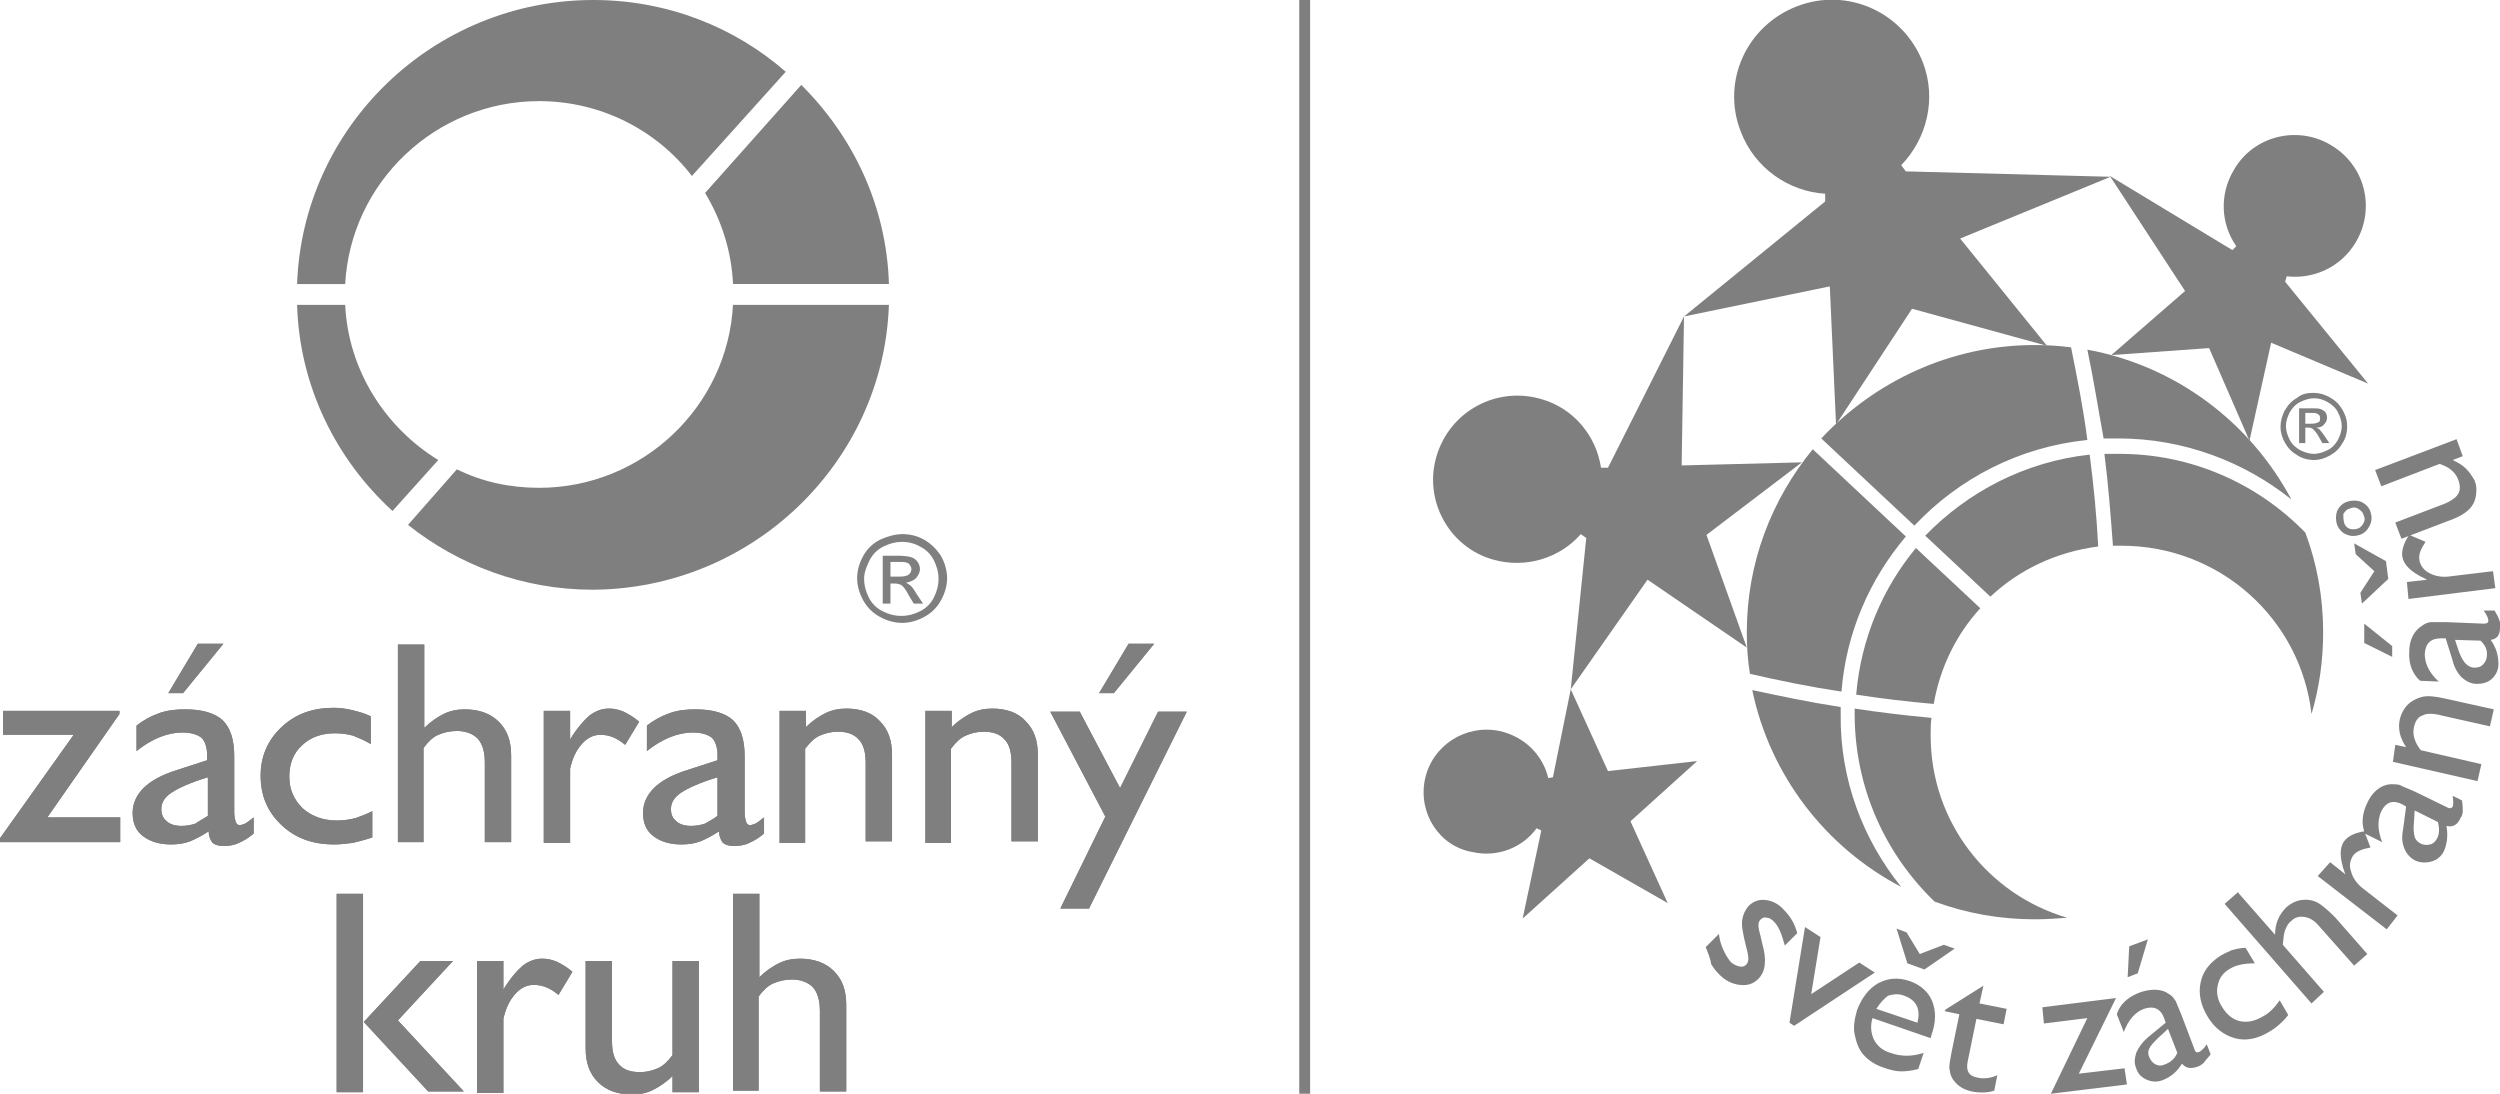 <svg width="80" height="35" viewBox="0 0 80 35" fill="none" xmlns="http://www.w3.org/2000/svg">
<g clip-path="url(#clip0)">
<path fill-rule="evenodd" clip-rule="evenodd" d="M23.456 34.95V28.602H24.3V31.27C24.499 31.072 24.722 30.924 24.921 30.825C25.119 30.727 25.343 30.677 25.591 30.677C26.038 30.677 26.41 30.801 26.683 31.072C26.956 31.344 27.08 31.69 27.08 32.159V34.926H26.236V32.357C26.236 32.011 26.162 31.764 26.013 31.591C25.864 31.443 25.641 31.344 25.343 31.344C25.119 31.344 24.921 31.393 24.747 31.468C24.573 31.542 24.424 31.69 24.276 31.887V34.901H23.456V34.95ZM21.52 34.432C21.322 34.629 21.098 34.777 20.9 34.876C20.701 34.975 20.478 35.025 20.23 35.025C19.783 35.025 19.41 34.901 19.137 34.629C18.864 34.358 18.74 34.012 18.74 33.542V30.751H19.584V33.32C19.584 33.666 19.659 33.913 19.808 34.061C19.957 34.234 20.18 34.308 20.478 34.308C20.701 34.308 20.875 34.259 21.049 34.185C21.223 34.111 21.371 33.962 21.52 33.765V30.751H22.364V34.95H21.52V34.432ZM15.265 34.95V30.751H16.109V31.665C16.333 31.295 16.556 31.048 16.73 30.899C16.928 30.751 17.127 30.677 17.35 30.677C17.499 30.677 17.648 30.702 17.822 30.776C17.971 30.85 18.145 30.949 18.318 31.097L17.872 31.838C17.723 31.715 17.599 31.64 17.474 31.591C17.35 31.542 17.226 31.517 17.077 31.517C16.854 31.517 16.655 31.616 16.482 31.813C16.308 32.011 16.184 32.258 16.109 32.604V34.975H15.265V34.95ZM10.773 34.95V28.602H11.617V34.95H10.773ZM14.496 30.751L12.733 32.653L14.843 34.926H13.701L11.641 32.703L13.453 30.751H14.496ZM35.172 22.18L36.115 20.6H36.934L35.644 22.18H35.172ZM35.371 26.132L33.608 22.773H34.552L35.842 25.218L37.059 22.773H37.977L34.849 29.072H33.931L35.371 26.132ZM29.612 26.948V22.748H30.456V23.267C30.655 23.07 30.878 22.921 31.077 22.823C31.275 22.724 31.499 22.674 31.747 22.674C32.194 22.674 32.566 22.798 32.814 23.07C33.087 23.341 33.211 23.687 33.211 24.156V26.923H32.367V24.403C32.367 24.058 32.293 23.811 32.144 23.662C31.995 23.489 31.772 23.415 31.474 23.415C31.25 23.415 31.077 23.465 30.903 23.539C30.729 23.613 30.58 23.761 30.431 23.959V26.972H29.612V26.948ZM24.946 26.948V22.748H25.79V23.267C25.988 23.07 26.212 22.921 26.41 22.823C26.609 22.724 26.832 22.674 27.08 22.674C27.527 22.674 27.899 22.798 28.148 23.07C28.421 23.341 28.545 23.687 28.545 24.156V26.923H27.701V24.403C27.701 24.058 27.626 23.811 27.477 23.662C27.329 23.489 27.105 23.415 26.807 23.415C26.584 23.415 26.41 23.465 26.236 23.539C26.063 23.613 25.914 23.761 25.765 23.959V26.972H24.946V26.948ZM23.01 26.602C22.786 26.75 22.588 26.849 22.414 26.923C22.215 26.997 22.017 27.022 21.793 27.022C21.421 27.022 21.123 26.923 20.9 26.75C20.676 26.577 20.577 26.33 20.577 26.009C20.577 25.712 20.701 25.441 20.925 25.218C21.148 24.996 21.495 24.799 21.967 24.65L22.96 24.329C22.96 24.305 22.96 24.28 22.96 24.255C22.96 24.23 22.96 24.206 22.96 24.156C22.96 23.909 22.886 23.712 22.786 23.613C22.662 23.514 22.463 23.44 22.166 23.44C21.942 23.44 21.694 23.489 21.446 23.588C21.198 23.687 20.949 23.835 20.701 24.033V23.218C20.925 23.045 21.148 22.921 21.421 22.823C21.694 22.724 21.967 22.699 22.265 22.699C22.811 22.699 23.208 22.823 23.456 23.045C23.705 23.292 23.829 23.662 23.829 24.206V25.984C23.829 26.132 23.854 26.231 23.878 26.305C23.903 26.379 23.953 26.404 24.003 26.404C24.052 26.404 24.102 26.379 24.176 26.355C24.226 26.33 24.325 26.256 24.449 26.157V26.676C24.3 26.799 24.151 26.898 23.978 26.972C23.829 27.046 23.655 27.071 23.506 27.071C23.332 27.071 23.233 27.046 23.134 26.972C23.059 26.873 23.01 26.75 23.01 26.602ZM22.96 26.108V24.873C22.389 25.046 22.017 25.218 21.793 25.367C21.57 25.515 21.471 25.688 21.471 25.885C21.471 26.058 21.52 26.182 21.644 26.281C21.744 26.379 21.918 26.429 22.116 26.429C22.265 26.429 22.414 26.404 22.563 26.355C22.687 26.281 22.836 26.206 22.96 26.108ZM17.4 26.948V22.748H18.244V23.662C18.467 23.292 18.691 23.045 18.864 22.897C19.063 22.748 19.262 22.674 19.485 22.674C19.634 22.674 19.783 22.699 19.957 22.773C20.105 22.847 20.279 22.946 20.453 23.094L20.006 23.835C19.857 23.712 19.733 23.638 19.609 23.588C19.485 23.539 19.361 23.514 19.212 23.514C18.988 23.514 18.79 23.613 18.616 23.811C18.442 24.008 18.318 24.255 18.244 24.601V26.972H17.4V26.948ZM12.733 26.948V20.624H13.577V23.292C13.776 23.094 13.999 22.946 14.198 22.847C14.396 22.748 14.62 22.699 14.868 22.699C15.315 22.699 15.687 22.823 15.96 23.094C16.233 23.366 16.357 23.712 16.357 24.181V26.948H15.514V24.403C15.514 24.058 15.439 23.811 15.29 23.638C15.141 23.489 14.918 23.391 14.62 23.391C14.396 23.391 14.198 23.44 14.024 23.514C13.851 23.588 13.701 23.736 13.553 23.934V26.948H12.733ZM11.914 25.959V26.799C11.691 26.873 11.492 26.923 11.294 26.972C11.095 26.997 10.897 27.022 10.698 27.022C10.003 27.022 9.457 26.824 9.01 26.404C8.563 25.984 8.34 25.465 8.34 24.823C8.34 24.206 8.563 23.687 9.01 23.267C9.457 22.847 10.003 22.65 10.673 22.65C10.872 22.65 11.07 22.674 11.269 22.724C11.468 22.773 11.666 22.823 11.865 22.921V23.811C11.666 23.687 11.468 23.613 11.294 23.539C11.095 23.489 10.921 23.465 10.723 23.465C10.301 23.465 9.929 23.588 9.656 23.86C9.383 24.107 9.258 24.453 9.258 24.848C9.258 25.268 9.407 25.589 9.68 25.861C9.953 26.108 10.326 26.256 10.773 26.256C10.971 26.256 11.17 26.231 11.368 26.182C11.517 26.132 11.716 26.058 11.914 25.959ZM5.386 22.18L6.33 20.6H7.149L5.858 22.18H5.386ZM6.677 26.602C6.454 26.75 6.255 26.849 6.081 26.923C5.883 26.997 5.684 27.022 5.461 27.022C5.088 27.022 4.791 26.923 4.567 26.75C4.344 26.577 4.244 26.33 4.244 26.009C4.244 25.712 4.369 25.441 4.592 25.218C4.815 24.996 5.163 24.799 5.635 24.65L6.627 24.329C6.627 24.305 6.627 24.28 6.627 24.255C6.627 24.23 6.627 24.206 6.627 24.156C6.627 23.909 6.553 23.712 6.454 23.613C6.33 23.514 6.131 23.44 5.833 23.44C5.61 23.44 5.361 23.489 5.113 23.588C4.865 23.687 4.617 23.835 4.369 24.033V23.218C4.592 23.045 4.815 22.921 5.088 22.823C5.361 22.724 5.635 22.699 5.932 22.699C6.478 22.699 6.876 22.823 7.124 23.045C7.372 23.292 7.496 23.662 7.496 24.206V25.984C7.496 26.132 7.521 26.231 7.546 26.305C7.571 26.379 7.62 26.404 7.67 26.404C7.72 26.404 7.769 26.379 7.844 26.355C7.893 26.33 7.993 26.256 8.117 26.157V26.676C7.968 26.799 7.819 26.898 7.645 26.972C7.496 27.046 7.322 27.071 7.173 27.071C7 27.071 6.9 27.046 6.801 26.972C6.727 26.873 6.677 26.75 6.677 26.602ZM6.652 26.108V24.873C6.081 25.046 5.709 25.218 5.486 25.367C5.262 25.515 5.163 25.688 5.163 25.885C5.163 26.058 5.213 26.182 5.337 26.281C5.436 26.379 5.61 26.429 5.808 26.429C5.957 26.429 6.106 26.404 6.255 26.355C6.354 26.281 6.503 26.206 6.652 26.108ZM0 26.948V26.824L2.358 23.514H0.099V22.748H3.823V22.847L1.514 26.157H3.847V26.948H0Z" fill="#7F7F7F"/>
<path fill-rule="evenodd" clip-rule="evenodd" d="M12.56 16.351C10.748 14.696 9.581 12.35 9.507 9.756H11.046C11.145 11.856 12.336 13.684 14.024 14.721L12.56 16.351Z" fill="#7F7F7F"/>
<path fill-rule="evenodd" clip-rule="evenodd" d="M28.445 9.756H23.456C23.283 13.017 20.552 15.61 17.251 15.61C16.308 15.61 15.414 15.413 14.62 15.018L13.056 16.796C14.67 18.08 16.73 18.871 18.964 18.871C24.077 18.846 28.272 14.795 28.445 9.756Z" fill="#7F7F7F"/>
<path fill-rule="evenodd" clip-rule="evenodd" d="M23.457 9.089H28.446C28.371 6.595 27.304 4.372 25.641 2.717L22.563 6.175C23.084 7.039 23.407 8.027 23.457 9.089Z" fill="#7F7F7F"/>
<path fill-rule="evenodd" clip-rule="evenodd" d="M9.507 9.09H11.046C11.22 5.829 13.95 3.236 17.251 3.236C19.237 3.236 21.024 4.174 22.141 5.632L25.144 2.297C23.506 0.865 21.347 0 18.989 0C13.875 0 9.681 4.051 9.507 9.09Z" fill="#7F7F7F"/>
<path fill-rule="evenodd" clip-rule="evenodd" d="M23.456 34.95V28.602H24.3V31.27C24.499 31.072 24.722 30.924 24.921 30.825C25.119 30.727 25.343 30.677 25.591 30.677C26.038 30.677 26.41 30.801 26.683 31.072C26.956 31.344 27.08 31.69 27.08 32.159V34.926H26.236V32.357C26.236 32.011 26.162 31.764 26.013 31.591C25.864 31.443 25.641 31.344 25.343 31.344C25.119 31.344 24.921 31.393 24.747 31.468C24.573 31.542 24.424 31.69 24.276 31.887V34.901H23.456V34.95ZM21.52 34.432C21.322 34.629 21.098 34.777 20.9 34.876C20.701 34.975 20.478 35.025 20.23 35.025C19.783 35.025 19.41 34.901 19.137 34.629C18.864 34.358 18.74 34.012 18.74 33.542V30.751H19.584V33.32C19.584 33.666 19.659 33.913 19.808 34.061C19.957 34.234 20.18 34.308 20.478 34.308C20.701 34.308 20.875 34.259 21.049 34.185C21.223 34.111 21.371 33.962 21.52 33.765V30.751H22.364V34.95H21.52V34.432ZM15.265 34.95V30.751H16.109V31.665C16.333 31.295 16.556 31.048 16.73 30.899C16.928 30.751 17.127 30.677 17.35 30.677C17.499 30.677 17.648 30.702 17.822 30.776C17.971 30.85 18.145 30.949 18.318 31.097L17.872 31.838C17.723 31.715 17.599 31.64 17.474 31.591C17.35 31.542 17.226 31.517 17.077 31.517C16.854 31.517 16.655 31.616 16.482 31.813C16.308 32.011 16.184 32.258 16.109 32.604V34.975H15.265V34.95ZM10.773 34.95V28.602H11.617V34.95H10.773ZM14.496 30.751L12.733 32.653L14.843 34.926H13.701L11.641 32.703L13.453 30.751H14.496ZM35.172 22.18L36.115 20.6H36.934L35.644 22.18H35.172ZM35.371 26.132L33.608 22.773H34.552L35.842 25.218L37.059 22.773H37.977L34.849 29.072H33.931L35.371 26.132ZM29.612 26.948V22.748H30.456V23.267C30.655 23.07 30.878 22.921 31.077 22.823C31.275 22.724 31.499 22.674 31.747 22.674C32.194 22.674 32.566 22.798 32.814 23.07C33.087 23.341 33.211 23.687 33.211 24.156V26.923H32.367V24.403C32.367 24.058 32.293 23.811 32.144 23.662C31.995 23.489 31.772 23.415 31.474 23.415C31.25 23.415 31.077 23.465 30.903 23.539C30.729 23.613 30.58 23.761 30.431 23.959V26.972H29.612V26.948ZM24.946 26.948V22.748H25.79V23.267C25.988 23.07 26.212 22.921 26.41 22.823C26.609 22.724 26.832 22.674 27.08 22.674C27.527 22.674 27.899 22.798 28.148 23.07C28.421 23.341 28.545 23.687 28.545 24.156V26.923H27.701V24.403C27.701 24.058 27.626 23.811 27.477 23.662C27.329 23.489 27.105 23.415 26.807 23.415C26.584 23.415 26.41 23.465 26.236 23.539C26.063 23.613 25.914 23.761 25.765 23.959V26.972H24.946V26.948ZM23.01 26.602C22.786 26.75 22.588 26.849 22.414 26.923C22.215 26.997 22.017 27.022 21.793 27.022C21.421 27.022 21.123 26.923 20.9 26.75C20.676 26.577 20.577 26.33 20.577 26.009C20.577 25.712 20.701 25.441 20.925 25.218C21.148 24.996 21.495 24.799 21.967 24.65L22.96 24.329C22.96 24.305 22.96 24.28 22.96 24.255C22.96 24.23 22.96 24.206 22.96 24.156C22.96 23.909 22.886 23.712 22.786 23.613C22.662 23.514 22.463 23.44 22.166 23.44C21.942 23.44 21.694 23.489 21.446 23.588C21.198 23.687 20.949 23.835 20.701 24.033V23.218C20.925 23.045 21.148 22.921 21.421 22.823C21.694 22.724 21.967 22.699 22.265 22.699C22.811 22.699 23.208 22.823 23.456 23.045C23.705 23.292 23.829 23.662 23.829 24.206V25.984C23.829 26.132 23.854 26.231 23.878 26.305C23.903 26.379 23.953 26.404 24.003 26.404C24.052 26.404 24.102 26.379 24.176 26.355C24.226 26.33 24.325 26.256 24.449 26.157V26.676C24.3 26.799 24.151 26.898 23.978 26.972C23.829 27.046 23.655 27.071 23.506 27.071C23.332 27.071 23.233 27.046 23.134 26.972C23.059 26.873 23.01 26.75 23.01 26.602ZM22.96 26.108V24.873C22.389 25.046 22.017 25.218 21.793 25.367C21.57 25.515 21.471 25.688 21.471 25.885C21.471 26.058 21.52 26.182 21.644 26.281C21.744 26.379 21.918 26.429 22.116 26.429C22.265 26.429 22.414 26.404 22.563 26.355C22.687 26.281 22.836 26.206 22.96 26.108ZM17.4 26.948V22.748H18.244V23.662C18.467 23.292 18.691 23.045 18.864 22.897C19.063 22.748 19.262 22.674 19.485 22.674C19.634 22.674 19.783 22.699 19.957 22.773C20.105 22.847 20.279 22.946 20.453 23.094L20.006 23.835C19.857 23.712 19.733 23.638 19.609 23.588C19.485 23.539 19.361 23.514 19.212 23.514C18.988 23.514 18.79 23.613 18.616 23.811C18.442 24.008 18.318 24.255 18.244 24.601V26.972H17.4V26.948ZM12.733 26.948V20.624H13.577V23.292C13.776 23.094 13.999 22.946 14.198 22.847C14.396 22.748 14.62 22.699 14.868 22.699C15.315 22.699 15.687 22.823 15.96 23.094C16.233 23.366 16.357 23.712 16.357 24.181V26.948H15.514V24.403C15.514 24.058 15.439 23.811 15.29 23.638C15.141 23.489 14.918 23.391 14.62 23.391C14.396 23.391 14.198 23.44 14.024 23.514C13.851 23.588 13.701 23.736 13.553 23.934V26.948H12.733ZM11.914 25.959V26.799C11.691 26.873 11.492 26.923 11.294 26.972C11.095 26.997 10.897 27.022 10.698 27.022C10.003 27.022 9.457 26.824 9.01 26.404C8.563 25.984 8.34 25.465 8.34 24.823C8.34 24.206 8.563 23.687 9.01 23.267C9.457 22.847 10.003 22.65 10.673 22.65C10.872 22.65 11.07 22.674 11.269 22.724C11.468 22.773 11.666 22.823 11.865 22.921V23.811C11.666 23.687 11.468 23.613 11.294 23.539C11.095 23.489 10.921 23.465 10.723 23.465C10.301 23.465 9.929 23.588 9.656 23.86C9.383 24.107 9.258 24.453 9.258 24.848C9.258 25.268 9.407 25.589 9.68 25.861C9.953 26.108 10.326 26.256 10.773 26.256C10.971 26.256 11.17 26.231 11.368 26.182C11.517 26.132 11.716 26.058 11.914 25.959ZM5.386 22.18L6.33 20.6H7.149L5.858 22.18H5.386ZM6.677 26.602C6.454 26.75 6.255 26.849 6.081 26.923C5.883 26.997 5.684 27.022 5.461 27.022C5.088 27.022 4.791 26.923 4.567 26.75C4.344 26.577 4.244 26.33 4.244 26.009C4.244 25.712 4.369 25.441 4.592 25.218C4.815 24.996 5.163 24.799 5.635 24.65L6.627 24.329C6.627 24.305 6.627 24.28 6.627 24.255C6.627 24.23 6.627 24.206 6.627 24.156C6.627 23.909 6.553 23.712 6.454 23.613C6.33 23.514 6.131 23.44 5.833 23.44C5.61 23.44 5.361 23.489 5.113 23.588C4.865 23.687 4.617 23.835 4.369 24.033V23.218C4.592 23.045 4.815 22.921 5.088 22.823C5.361 22.724 5.635 22.699 5.932 22.699C6.478 22.699 6.876 22.823 7.124 23.045C7.372 23.292 7.496 23.662 7.496 24.206V25.984C7.496 26.132 7.521 26.231 7.546 26.305C7.571 26.379 7.62 26.404 7.67 26.404C7.72 26.404 7.769 26.379 7.844 26.355C7.893 26.33 7.993 26.256 8.117 26.157V26.676C7.968 26.799 7.819 26.898 7.645 26.972C7.496 27.046 7.322 27.071 7.173 27.071C7 27.071 6.9 27.046 6.801 26.972C6.727 26.873 6.677 26.75 6.677 26.602ZM6.652 26.108V24.873C6.081 25.046 5.709 25.218 5.486 25.367C5.262 25.515 5.163 25.688 5.163 25.885C5.163 26.058 5.213 26.182 5.337 26.281C5.436 26.379 5.61 26.429 5.808 26.429C5.957 26.429 6.106 26.404 6.255 26.355C6.354 26.281 6.503 26.206 6.652 26.108ZM0 26.948V26.824L2.358 23.514H0.099V22.748H3.823V22.847L1.514 26.157H3.847V26.948H0Z" fill="#7F7F7F"/>
<path d="M28.495 18.451H28.793C28.942 18.451 29.041 18.426 29.091 18.377C29.14 18.327 29.165 18.278 29.165 18.204C29.165 18.154 29.14 18.13 29.116 18.08C29.091 18.056 29.066 18.006 29.016 18.006C28.967 17.982 28.892 17.982 28.768 17.982H28.495V18.451ZM28.247 19.315V17.784H28.768C28.942 17.784 29.091 17.809 29.165 17.833C29.24 17.858 29.314 17.907 29.364 17.982C29.413 18.056 29.438 18.13 29.438 18.204C29.438 18.327 29.389 18.401 29.314 18.5C29.24 18.574 29.116 18.624 28.991 18.648C29.041 18.673 29.091 18.698 29.116 18.723C29.19 18.772 29.265 18.895 29.339 19.019L29.538 19.315H29.24L29.091 19.068C28.991 18.871 28.892 18.747 28.843 18.723C28.793 18.698 28.718 18.673 28.644 18.673H28.495V19.315H28.247ZM28.867 17.339C28.669 17.339 28.47 17.389 28.272 17.488C28.073 17.586 27.924 17.735 27.825 17.932C27.726 18.13 27.651 18.327 27.651 18.525C27.651 18.723 27.701 18.92 27.8 19.118C27.899 19.315 28.048 19.463 28.247 19.562C28.445 19.661 28.644 19.71 28.843 19.71C29.041 19.71 29.24 19.661 29.438 19.562C29.637 19.463 29.786 19.315 29.885 19.118C29.984 18.92 30.034 18.723 30.034 18.525C30.034 18.327 29.984 18.13 29.885 17.932C29.786 17.735 29.637 17.586 29.438 17.488C29.265 17.389 29.066 17.339 28.867 17.339ZM28.867 17.092C29.116 17.092 29.339 17.142 29.562 17.265C29.786 17.389 29.959 17.562 30.108 17.784C30.233 18.006 30.307 18.253 30.307 18.5C30.307 18.747 30.233 18.994 30.108 19.216C29.984 19.439 29.811 19.612 29.587 19.735C29.364 19.859 29.116 19.933 28.867 19.933C28.619 19.933 28.371 19.859 28.148 19.735C27.924 19.612 27.75 19.439 27.626 19.216C27.502 18.994 27.428 18.747 27.428 18.5C27.428 18.253 27.502 18.006 27.626 17.784C27.75 17.562 27.924 17.389 28.172 17.265C28.396 17.166 28.644 17.092 28.867 17.092Z" fill="#7F7F7F"/>
<path fill-rule="evenodd" clip-rule="evenodd" d="M45.597 24.947C45.821 23.86 46.888 23.169 47.98 23.391C48.775 23.564 49.37 24.157 49.544 24.898L49.693 24.873L50.264 22.057L51.455 24.675L54.31 24.354L52.175 26.281L53.367 28.899L50.86 27.466L48.725 29.393L49.321 26.577L49.172 26.503C48.725 27.121 47.931 27.442 47.136 27.269C46.069 27.096 45.374 26.034 45.597 24.947Z" fill="#7F7F7F"/>
<path fill-rule="evenodd" clip-rule="evenodd" d="M45.969 14.598C46.391 13.165 47.881 12.35 49.32 12.77C50.363 13.066 51.083 13.956 51.232 14.968H51.455L53.888 10.127L53.813 14.894L57.66 14.795L54.607 17.117L55.898 20.723L52.721 18.55L50.264 22.057L50.76 17.216L50.586 17.092C49.916 17.858 48.824 18.204 47.781 17.907C46.367 17.512 45.547 16.006 45.969 14.598Z" fill="#7F7F7F"/>
<path fill-rule="evenodd" clip-rule="evenodd" d="M57.512 0.198C59.125 -0.42 60.912 0.395 61.533 2.001C61.98 3.162 61.657 4.446 60.838 5.286L60.987 5.484L67.54 5.657L62.724 7.633L65.504 11.066L61.185 9.88L58.753 13.585L58.554 9.164L53.888 10.127L58.405 6.447V6.2C57.239 6.126 56.147 5.385 55.7 4.199C55.079 2.594 55.898 0.815 57.512 0.198Z" fill="#7F7F7F"/>
<path fill-rule="evenodd" clip-rule="evenodd" d="M74.589 4.643C75.681 5.286 76.028 6.669 75.383 7.756C74.912 8.546 74.043 8.941 73.174 8.842L73.124 9.015L75.78 12.276L72.677 10.967L71.983 14.104L70.692 11.139L67.564 11.362L69.922 9.312L67.515 5.631L71.436 8.003L71.561 7.879C71.064 7.163 71.014 6.224 71.486 5.434C72.107 4.347 73.522 4.001 74.589 4.643Z" fill="#7F7F7F"/>
<path fill-rule="evenodd" clip-rule="evenodd" d="M58.927 22.131C57.934 21.983 56.966 21.785 55.998 21.563C55.923 21.119 55.898 20.674 55.898 20.229C55.898 18.006 56.693 15.981 58.008 14.376L60.987 17.167C59.82 18.55 59.076 20.254 58.927 22.131ZM63.37 19.464C62.6 20.303 62.079 21.366 61.88 22.526C61.036 22.452 60.217 22.354 59.398 22.23C59.547 20.452 60.242 18.822 61.309 17.537L63.37 19.464ZM60.838 28.38C58.43 27.121 56.643 24.824 56.072 22.082C56.991 22.279 57.934 22.477 58.902 22.625C58.902 22.699 58.902 22.798 58.902 22.872C58.877 24.947 59.622 26.874 60.838 28.38ZM65.107 29.418C65.48 29.418 65.802 29.393 66.15 29.368C63.618 28.627 61.781 26.306 61.781 23.539C61.781 23.342 61.781 23.169 61.806 22.971C60.987 22.897 60.168 22.798 59.349 22.675C59.349 22.724 59.349 22.798 59.349 22.848C59.349 25.194 60.317 27.318 61.905 28.85C62.898 29.22 63.99 29.418 65.107 29.418Z" fill="#7F7F7F"/>
<path fill-rule="evenodd" clip-rule="evenodd" d="M73.77 17.043C74.142 18.031 74.341 19.118 74.341 20.229C74.341 21.143 74.217 22.008 73.969 22.848C73.621 19.809 71.04 17.463 67.887 17.463C67.788 17.463 67.713 17.463 67.614 17.463C67.54 16.475 67.465 15.487 67.341 14.524C67.465 14.524 67.614 14.524 67.738 14.524C70.121 14.499 72.256 15.487 73.77 17.043ZM66.795 11.189C69.625 11.708 72.008 13.511 73.323 15.981C71.809 14.771 69.873 14.03 67.788 14.03C67.639 14.03 67.465 14.03 67.316 14.03C67.143 13.091 66.994 12.128 66.795 11.189ZM66.87 14.548C66.994 15.512 67.093 16.5 67.143 17.488C65.802 17.661 64.611 18.229 63.692 19.093L61.607 17.142C62.972 15.734 64.809 14.771 66.87 14.548ZM65.107 11.041C65.504 11.041 65.901 11.066 66.274 11.115C66.472 12.103 66.671 13.091 66.795 14.079C64.611 14.301 62.675 15.314 61.26 16.821L58.281 14.03C59.994 12.202 62.426 11.041 65.107 11.041Z" fill="#7F7F7F"/>
<path d="M75.011 16.722C75.035 16.821 75.11 16.895 75.184 16.919C75.259 16.944 75.358 16.944 75.433 16.919C75.532 16.895 75.582 16.821 75.631 16.747C75.681 16.648 75.681 16.574 75.631 16.475C75.606 16.376 75.532 16.327 75.457 16.277C75.383 16.228 75.284 16.228 75.184 16.277C75.085 16.302 75.035 16.376 74.986 16.45C74.986 16.524 74.986 16.623 75.011 16.722ZM74.787 16.796C74.738 16.648 74.738 16.5 74.787 16.351C74.862 16.203 74.961 16.104 75.11 16.055C75.259 16.006 75.408 16.006 75.557 16.055C75.706 16.129 75.805 16.228 75.855 16.376C75.904 16.524 75.904 16.672 75.83 16.821C75.755 16.969 75.656 17.068 75.507 17.117C75.358 17.166 75.209 17.166 75.06 17.092C74.936 17.043 74.837 16.919 74.787 16.796ZM78.808 14.598L78.486 14.721C78.635 14.795 78.784 14.869 78.908 14.993C79.032 15.116 79.106 15.24 79.181 15.363C79.255 15.536 79.255 15.684 79.23 15.857C79.206 16.03 79.131 16.178 79.007 16.302C78.883 16.425 78.684 16.549 78.337 16.672L76.847 17.241L76.649 16.722L78.138 16.154C78.411 16.055 78.585 15.931 78.659 15.808C78.734 15.684 78.734 15.536 78.659 15.339C78.56 15.092 78.362 14.943 78.064 14.845L76.202 15.561L76.004 15.042L78.61 14.054L78.808 14.598ZM75.333 17.389L76.351 17.957L76.425 18.525L75.582 19.315L75.532 18.97L75.979 18.278L75.383 17.735L75.333 17.389ZM77.021 18.624L77.667 18.55L77.617 18.525C77.145 18.303 76.922 18.08 76.872 17.809C76.847 17.611 76.922 17.364 77.096 17.117L77.617 17.339C77.468 17.562 77.394 17.735 77.418 17.907C77.443 18.08 77.543 18.229 77.716 18.327C77.89 18.426 78.113 18.476 78.337 18.451L79.776 18.278L79.851 18.821L77.071 19.167L77.021 18.624ZM75.656 19.957L76.55 20.674V21.02L75.656 20.575V19.957ZM79.379 20.501L78.56 20.476L78.684 20.847C78.759 21.044 78.833 21.168 78.908 21.242C78.982 21.316 79.081 21.365 79.181 21.365C79.305 21.365 79.379 21.341 79.454 21.267C79.528 21.192 79.578 21.094 79.578 20.995C79.603 20.797 79.528 20.649 79.379 20.501ZM78.287 19.908L79.479 19.957C79.578 19.957 79.627 19.933 79.627 19.859C79.627 19.785 79.578 19.686 79.479 19.538H79.826C79.9 19.661 79.95 19.76 79.975 19.834C80 19.908 80.025 19.982 80 20.081C80 20.328 79.9 20.451 79.702 20.476C79.876 20.723 79.95 20.97 79.95 21.242C79.95 21.439 79.876 21.588 79.752 21.711C79.627 21.835 79.454 21.884 79.255 21.884C79.081 21.884 78.933 21.81 78.784 21.686C78.659 21.563 78.535 21.365 78.486 21.143L78.262 20.427H78.113C77.791 20.427 77.617 20.575 77.592 20.921C77.592 21.217 77.716 21.514 78.039 21.81L77.443 21.785C77.195 21.563 77.071 21.242 77.096 20.847C77.096 20.55 77.195 20.303 77.369 20.13C77.418 20.081 77.493 20.032 77.567 19.982C77.642 19.933 77.741 19.908 77.816 19.908C77.89 19.908 78.039 19.908 78.287 19.908ZM76.649 23.835L76.996 23.91C76.798 23.613 76.723 23.317 76.798 22.996C76.847 22.823 76.922 22.674 77.046 22.551C77.17 22.427 77.319 22.353 77.493 22.304C77.667 22.255 77.915 22.279 78.237 22.353L79.801 22.699L79.677 23.243L78.138 22.897C77.865 22.823 77.642 22.823 77.518 22.897C77.369 22.946 77.294 23.07 77.245 23.267C77.195 23.514 77.269 23.761 77.468 24.008L79.404 24.453L79.28 24.996L76.574 24.379L76.649 23.835ZM78.014 26.305L77.269 25.935L77.245 26.33C77.22 26.528 77.245 26.676 77.269 26.775C77.294 26.873 77.369 26.948 77.468 26.997C77.567 27.046 77.667 27.046 77.766 27.022C77.865 26.997 77.94 26.923 77.989 26.824C78.064 26.676 78.064 26.503 78.014 26.305ZM77.245 25.317L78.312 25.836C78.386 25.886 78.461 25.861 78.486 25.811C78.51 25.762 78.51 25.639 78.486 25.466L78.784 25.614C78.808 25.762 78.808 25.886 78.808 25.96C78.808 26.034 78.784 26.108 78.734 26.182C78.635 26.404 78.486 26.478 78.287 26.429C78.337 26.725 78.312 26.972 78.213 27.219C78.138 27.392 77.989 27.516 77.816 27.565C77.642 27.614 77.468 27.614 77.294 27.54C77.145 27.466 77.021 27.343 76.947 27.17C76.872 26.997 76.847 26.799 76.897 26.552L76.996 25.811L76.872 25.737C76.575 25.589 76.351 25.663 76.202 25.96C76.078 26.231 76.078 26.552 76.227 26.948L75.681 26.676C75.557 26.38 75.582 26.034 75.755 25.688C75.879 25.416 76.053 25.243 76.277 25.145C76.351 25.12 76.425 25.095 76.525 25.095C76.624 25.095 76.699 25.095 76.798 25.12C76.872 25.169 77.021 25.219 77.245 25.317ZM74.564 27.59L75.06 27.985L75.035 27.936C74.862 27.466 74.862 27.12 75.011 26.923C75.135 26.75 75.358 26.651 75.656 26.602L75.855 27.12C75.582 27.17 75.408 27.244 75.308 27.367C75.209 27.516 75.16 27.689 75.234 27.886C75.284 28.084 75.408 28.257 75.582 28.405L76.723 29.294L76.376 29.739L74.167 28.034L74.564 27.59ZM71.188 28.924L71.61 28.553L72.802 29.912C72.802 29.541 72.926 29.269 73.174 29.022C73.323 28.899 73.472 28.825 73.645 28.8C73.819 28.775 73.993 28.8 74.142 28.874C74.291 28.948 74.489 29.121 74.713 29.343L75.755 30.529L75.333 30.9L74.192 29.615C74.067 29.467 73.918 29.368 73.745 29.343C73.596 29.319 73.447 29.343 73.323 29.467C73.224 29.541 73.174 29.64 73.124 29.763C73.075 29.887 73.075 30.035 73.05 30.233L74.365 31.739L73.968 32.11L71.188 28.924ZM72.951 32.011L73.224 32.48C73.05 32.703 72.826 32.9 72.603 33.024C72.231 33.246 71.858 33.32 71.511 33.221C71.163 33.123 70.865 32.9 70.642 32.53C70.419 32.159 70.344 31.789 70.419 31.443C70.493 31.073 70.717 30.801 71.064 30.578C71.188 30.504 71.312 30.455 71.412 30.406C71.536 30.381 71.66 30.331 71.858 30.331L72.156 30.826C71.834 30.826 71.561 30.875 71.362 30.998C71.138 31.122 71.014 31.295 70.965 31.542C70.915 31.764 70.965 32.011 71.114 32.233C71.263 32.48 71.461 32.629 71.685 32.678C71.908 32.727 72.156 32.678 72.404 32.53C72.603 32.431 72.777 32.258 72.951 32.011ZM68.731 30.06L68.408 31.147L68.085 31.27L68.135 30.282L68.731 30.06ZM69.674 33.691L69.376 32.925L69.078 33.197C68.929 33.345 68.83 33.444 68.781 33.543C68.731 33.641 68.731 33.74 68.781 33.839C68.83 33.938 68.88 34.012 68.979 34.061C69.078 34.111 69.178 34.111 69.277 34.061C69.475 33.987 69.6 33.864 69.674 33.691ZM69.798 32.456L70.22 33.567C70.245 33.666 70.295 33.691 70.369 33.666C70.419 33.641 70.518 33.567 70.617 33.419L70.741 33.74C70.642 33.864 70.568 33.938 70.518 34.012C70.468 34.061 70.394 34.111 70.319 34.135C70.096 34.209 69.947 34.185 69.823 34.037C69.674 34.284 69.475 34.456 69.227 34.555C69.053 34.629 68.88 34.629 68.706 34.555C68.532 34.481 68.408 34.358 68.359 34.185C68.284 34.012 68.309 33.864 68.359 33.691C68.433 33.518 68.557 33.345 68.731 33.197L69.302 32.727L69.252 32.579C69.128 32.258 68.905 32.184 68.607 32.283C68.334 32.382 68.11 32.629 67.961 33.024L67.738 32.456C67.837 32.135 68.085 31.912 68.458 31.764C68.731 31.665 69.004 31.641 69.227 31.715C69.302 31.739 69.376 31.789 69.451 31.838C69.525 31.888 69.575 31.962 69.624 32.036C69.649 32.085 69.699 32.233 69.798 32.456ZM65.355 32.233L67.713 31.937L66.522 34.358L67.986 34.185L68.061 34.703L65.628 35L66.795 32.579L65.405 32.752L65.355 32.233ZM62.252 32.308L63.469 31.542L63.344 32.11L64.213 32.283L64.114 32.777L63.245 32.604L62.972 33.938C62.898 34.259 62.997 34.432 63.27 34.481C63.469 34.531 63.692 34.506 63.915 34.407L63.816 34.901C63.593 34.975 63.344 34.975 63.096 34.926C62.848 34.876 62.65 34.753 62.525 34.58C62.476 34.531 62.451 34.456 62.426 34.407C62.401 34.358 62.401 34.259 62.377 34.185C62.377 34.086 62.401 33.913 62.451 33.666L62.699 32.456L62.228 32.357L62.252 32.308ZM62.55 30.356L61.582 31.023L61.036 30.826L60.689 29.714L61.011 29.837L61.433 30.529L62.203 30.233L62.55 30.356ZM60.043 32.283L61.359 32.727C61.408 32.505 61.408 32.332 61.334 32.184C61.26 32.036 61.135 31.937 60.937 31.863C60.738 31.789 60.589 31.814 60.416 31.863C60.291 31.962 60.167 32.085 60.043 32.283ZM61.781 33.221L59.919 32.579C59.845 32.826 59.87 33.073 59.969 33.271C60.068 33.468 60.242 33.617 60.49 33.691C60.838 33.814 61.185 33.814 61.557 33.691L61.384 34.209C61.185 34.259 61.011 34.284 60.838 34.284C60.664 34.284 60.465 34.234 60.267 34.16C59.969 34.061 59.77 33.913 59.621 33.74C59.472 33.567 59.398 33.345 59.348 33.098C59.299 32.851 59.348 32.604 59.423 32.332C59.572 31.937 59.795 31.641 60.093 31.468C60.416 31.295 60.738 31.27 61.111 31.394C61.458 31.517 61.706 31.739 61.83 32.036C61.955 32.357 61.955 32.703 61.806 33.123L61.781 33.221ZM59.497 30.801L59.994 31.122L57.412 32.826L57.263 32.727L57.76 29.665L58.256 29.986L57.958 31.814L59.497 30.801ZM54.583 30.307L55.005 29.887C55.029 30.084 55.079 30.257 55.153 30.406C55.228 30.578 55.302 30.677 55.377 30.776C55.451 30.85 55.551 30.9 55.65 30.924C55.749 30.949 55.824 30.924 55.873 30.875C55.923 30.826 55.948 30.751 55.948 30.677C55.948 30.603 55.923 30.455 55.873 30.282C55.774 29.887 55.724 29.615 55.749 29.442C55.774 29.269 55.848 29.121 55.948 28.998C56.097 28.849 56.27 28.775 56.494 28.8C56.717 28.825 56.916 28.924 57.09 29.121C57.288 29.319 57.437 29.566 57.511 29.862L57.114 30.257C57.015 29.887 56.916 29.64 56.767 29.492C56.692 29.418 56.618 29.368 56.543 29.368C56.469 29.343 56.395 29.368 56.345 29.418C56.295 29.467 56.27 29.516 56.27 29.615C56.27 29.689 56.295 29.813 56.345 29.986L56.395 30.208C56.543 30.727 56.494 31.097 56.27 31.32C56.097 31.492 55.923 31.542 55.675 31.517C55.451 31.492 55.228 31.394 55.029 31.196C54.905 31.073 54.831 30.974 54.756 30.85C54.731 30.653 54.657 30.504 54.583 30.307Z" fill="#7F7F7F"/>
<path d="M73.745 13.56H73.968C74.068 13.56 74.142 13.536 74.192 13.511C74.242 13.486 74.242 13.437 74.242 13.387C74.242 13.363 74.242 13.313 74.217 13.289C74.192 13.264 74.167 13.239 74.142 13.239C74.117 13.214 74.043 13.214 73.968 13.214H73.77V13.56H73.745ZM73.571 14.203V13.066H73.968C74.093 13.066 74.192 13.066 74.266 13.091C74.316 13.116 74.366 13.14 74.415 13.19C74.44 13.239 74.465 13.289 74.465 13.363C74.465 13.437 74.44 13.511 74.366 13.585C74.316 13.659 74.217 13.684 74.117 13.684C74.167 13.709 74.192 13.709 74.217 13.733C74.266 13.783 74.316 13.857 74.39 13.956L74.539 14.178H74.316L74.217 14.005C74.142 13.857 74.068 13.783 74.018 13.733C73.993 13.709 73.944 13.684 73.869 13.684H73.77V14.178H73.571V14.203ZM74.043 12.745C73.894 12.745 73.745 12.795 73.596 12.869C73.447 12.943 73.348 13.066 73.273 13.19C73.199 13.338 73.149 13.486 73.149 13.634C73.149 13.783 73.199 13.931 73.273 14.079C73.348 14.227 73.472 14.326 73.596 14.4C73.745 14.474 73.894 14.524 74.043 14.524C74.192 14.524 74.341 14.474 74.49 14.4C74.639 14.326 74.738 14.203 74.812 14.079C74.887 13.931 74.936 13.783 74.936 13.634C74.936 13.486 74.887 13.338 74.812 13.19C74.738 13.042 74.614 12.943 74.49 12.869C74.316 12.77 74.192 12.745 74.043 12.745ZM74.043 12.572C74.217 12.572 74.39 12.622 74.564 12.72C74.738 12.819 74.862 12.943 74.961 13.116C75.061 13.289 75.11 13.461 75.11 13.659C75.11 13.832 75.061 14.03 74.961 14.178C74.862 14.351 74.738 14.474 74.564 14.573C74.39 14.672 74.217 14.721 74.043 14.721C73.869 14.721 73.671 14.672 73.522 14.573C73.348 14.474 73.224 14.351 73.124 14.178C73.025 14.005 72.976 13.832 72.976 13.659C72.976 13.486 73.025 13.289 73.124 13.116C73.224 12.943 73.348 12.819 73.522 12.72C73.671 12.597 73.844 12.572 74.043 12.572Z" fill="#7F7F7F"/>
<path d="M41.924 0H41.576V35H41.924V0Z" fill="#7F7F7F"/>
</g>
<defs>
<clipPath id="clip0">
<rect width="80" height="35" fill="white"/>
</clipPath>
</defs>
</svg>
